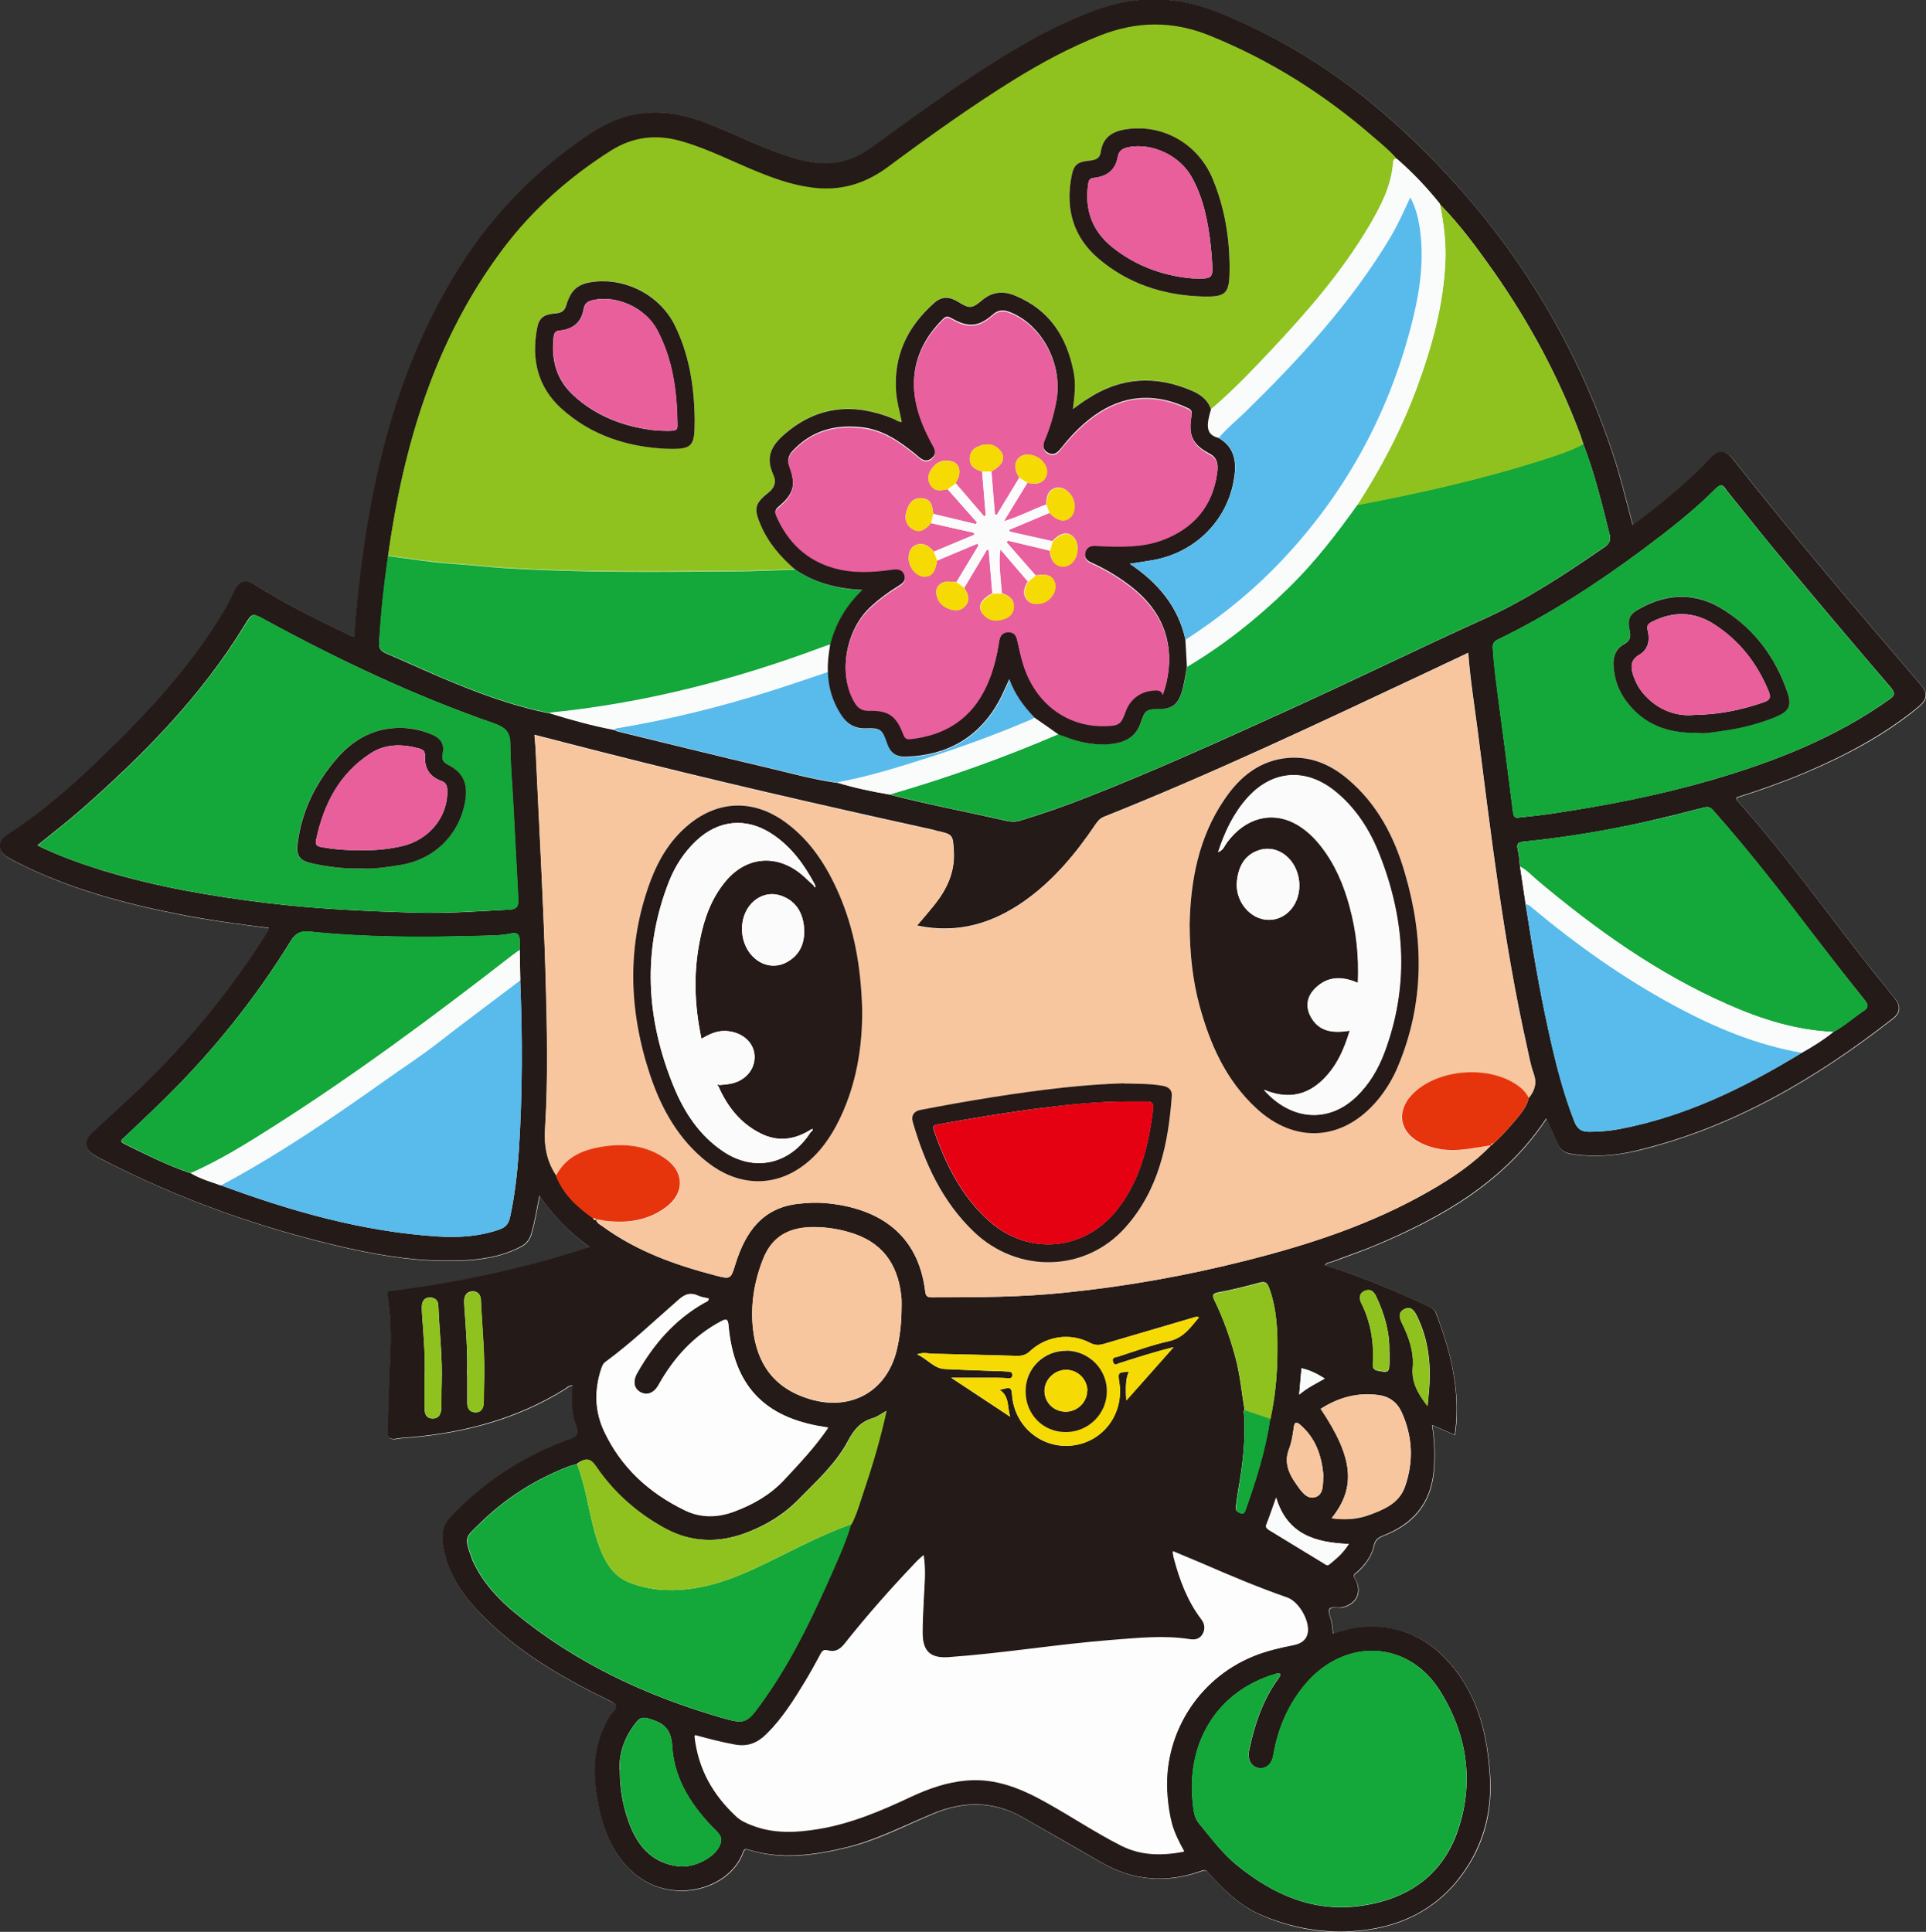 <?xml version="1.0" encoding="UTF-8"?>
<svg xmlns="http://www.w3.org/2000/svg" id="_レイヤー_2" viewBox="0 0 99.34 99.65">
  <rect x="0" y="0" width="99.34" height="99.65" fill="#333333" stroke="none"/>
  <defs>
    <style>.cls-1{fill:#58bbeb;}.cls-2{fill:#f6da03;}.cls-3{fill:#251a18;}.cls-4{fill:#e8609d;}.cls-5{fill:#f7c69f;}.cls-6{fill:#f9fcfb;}.cls-7{fill:#e6350d;}.cls-8{fill:#241a17;}.cls-9{fill:#fefefe;}.cls-10{fill:#e85f9c;}.cls-11{fill:#14a73a;}.cls-12{fill:#fbfbfb;}.cls-13{fill:#e50012;}.cls-14{fill:#8fc21f;}.cls-15{fill:#fdfdfd;}</style>
  </defs>
  <g id="_レイヤー_1-2">
    <path class="cls-9" d="M79.76,57.68c.21.46.41.91.61,1.35.13.29.33.45.66.5,1.14.18,2.27.1,3.39-.16,4.97-1.19,9.26-3.72,13.24-6.83.37-.29.39-.65.09-1.02-.33-.41-.66-.82-.99-1.23-2.37-2.97-4.57-6.09-7.1-8.94-.05-.06-.1-.11-.07-.2,1.18-.37,2.34-.78,3.48-1.26,2.1-.89,4.11-1.94,5.88-3.4.47-.39.52-.71.14-1.15-3.28-3.83-6.56-7.67-9.68-11.63-.4-.51-.76-.52-1.19-.04-.5.55-1.05,1.05-1.61,1.54-.76.65-1.53,1.29-2.38,1.89-.35-1.31-.65-2.57-1.07-3.81-2.18-6.44-5.82-11.94-10.79-16.55-2.78-2.58-5.9-4.63-9.43-6.06-2.15-.87-4.26-.95-6.42-.13-1.22.46-2.38,1.01-3.51,1.65-2.83,1.61-5.44,3.55-8.07,5.45-.48.35-.99.61-1.57.72-1.14.23-2.2-.1-3.24-.48-1.36-.5-2.65-1.18-4.03-1.66-1.99-.7-3.82-.53-5.61.67-2.72,1.82-4.97,4.08-6.73,6.84-2.96,4.67-4.37,9.87-5.08,15.29-.17,1.27-.3,2.54-.38,3.83-.07-.01-.11-.01-.15-.03-1.67-.82-3.36-1.62-4.93-2.62-.52-.33-.85-.24-1.12.31-.19.38-.38.76-.59,1.12-1.76,2.93-4.09,5.38-6.54,7.72-1.44,1.37-2.94,2.66-4.61,3.74-.48.31-.45.84.03,1.13.19.11.38.21.58.31,2.61,1.31,5.4,2.07,8.25,2.63,1.54.31,3.1.51,4.65.71.05.14-.05.22-.1.29-1.93,3.04-4.21,5.8-6.83,8.28-.72.68-1.46,1.34-2.18,2.02-.43.4-.37.84.13,1.14.1.06.2.11.31.17,4.07,2.1,8.35,3.63,12.81,4.63,1.87.42,3.76.69,5.68.63,1.1-.04,2.17-.19,3.17-.71.29-.15.47-.36.56-.68.18-.62.28-1.26.42-1.96.71,1.06,1.56,1.89,2.58,2.66-.23.08-.38.13-.53.17-3.13.99-6.33,1.66-9.59,2.08-.17.02-.34,0-.29.28.24,1.35.15,2.7.1,4.06-.04.96-.04,1.92-.09,2.88-.02.35.11.47.45.41.26-.05.52-.06.78-.08,2.81-.25,5.47-.97,7.88-2.47.12-.08.24-.2.42-.2-.06.73-.05,1.44.19,2.1.16.44.02.56-.36.69-2.35.83-4.37,2.16-6.09,3.97-.37.39-.5.78-.44,1.29.16,1.52.96,2.7,1.98,3.75,1.88,1.95,4.19,3.28,6.6,4.45.35.17.54.28.18.64-.14.14-.23.34-.32.52-.73,1.38-.69,2.83-.39,4.3.27,1.33.75,2.54,1.81,3.45,1.95,1.67,4.94.85,5.63-1.08.06-.18.15-.17.29-.13,1.71.53,3.4.28,5.09-.13,1.57-.38,2.99-1.14,4.46-1.75,1.56-.65,3.09-.64,4.58.21,1.35.77,2.7,1.55,4.05,2.32,1.67.96,3.41,1.08,5.21.43.23-.08.28.07.38.18.75.81,1.53,1.59,2.54,2.05,1.64.74,3.38,1.05,5.16.87,2.49-.24,4.48-1.39,5.77-3.59.8-1.36,1.09-2.85.99-4.41-.12-1.96-.55-3.84-1.77-5.44-1.24-1.62-2.87-2.42-4.94-2.21-.47.05-.92.21-1.38.33-.03-.22-.04-.41-.07-.59-.04-.23-.2-.51-.12-.67.1-.19.43-.06.65-.1.76-.16,1.07-.82.66-1.5-.12-.19.03-.24.11-.31.42-.38.75-.82.88-1.38.06-.3.24-.42.5-.52,1.49-.58,2.41-1.61,2.58-3.27.08-.8.05-1.59-.08-2.43.41.18.77.34,1.16.51.02-.09.03-.15.04-.2.25-2.13-.26-4.13-1.01-6.1-.07-.19-.21-.26-.37-.33-1.74-.81-3.5-1.56-5.34-2.12.08-.15.23-.14.35-.18.75-.28,1.51-.54,2.25-.85,3.47-1.46,6.66-3.29,8.82-6.55Z"></path>
    <path class="cls-8" d="M79.76,57.68c-2.16,3.26-5.36,5.09-8.82,6.55-.74.31-1.5.56-2.25.85-.12.04-.27.03-.35.18,1.84.57,3.6,1.31,5.34,2.12.16.08.3.14.37.33.76,1.96,1.27,3.97,1.01,6.1,0,.05-.02.11-.04.2-.39-.17-.75-.33-1.16-.51.13.84.16,1.63.08,2.43-.17,1.65-1.08,2.68-2.58,3.27-.26.1-.44.22-.5.52-.12.56-.46,1-.88,1.38-.08.07-.22.12-.11.31.41.68.1,1.34-.66,1.5-.23.05-.56-.08-.65.1-.08.16.08.44.12.67.03.19.05.37.07.59.46-.12.9-.28,1.38-.33,2.07-.21,3.7.6,4.94,2.21,1.23,1.6,1.65,3.48,1.77,5.44.1,1.56-.2,3.05-.99,4.41-1.29,2.21-3.28,3.35-5.77,3.59-1.78.17-3.52-.14-5.16-.87-1.01-.46-1.79-1.24-2.54-2.05-.1-.11-.15-.26-.38-.18-1.8.66-3.54.54-5.21-.43-1.35-.78-2.7-1.55-4.05-2.32-1.49-.85-3.01-.85-4.58-.21-1.48.61-2.9,1.36-4.46,1.75-1.69.41-3.38.66-5.09.13-.14-.04-.23-.05-.29.13-.69,1.93-3.69,2.75-5.63,1.08-1.06-.91-1.54-2.13-1.81-3.45-.3-1.47-.34-2.92.39-4.3.09-.18.18-.38.32-.52.36-.35.16-.47-.18-.64-2.41-1.17-4.71-2.5-6.6-4.45-1.02-1.05-1.82-2.23-1.98-3.75-.05-.51.07-.9.44-1.29,1.72-1.81,3.75-3.14,6.09-3.97.38-.13.52-.25.36-.69-.25-.66-.25-1.37-.19-2.1-.19,0-.3.12-.42.2-2.42,1.5-5.08,2.22-7.88,2.47-.26.02-.53.03-.78.08-.34.06-.47-.05-.45-.41.04-.96.05-1.92.09-2.88.06-1.35.14-2.71-.1-4.06-.05-.29.12-.26.29-.28,3.25-.42,6.46-1.09,9.59-2.08.15-.05.3-.1.53-.17-1.02-.76-1.87-1.6-2.58-2.66-.14.7-.24,1.34-.42,1.96-.09.32-.27.53-.56.68-.99.52-2.07.67-3.17.71-1.92.06-3.81-.21-5.68-.63-4.46-1-8.74-2.52-12.81-4.63-.1-.05-.21-.11-.31-.17-.5-.3-.56-.74-.13-1.14.72-.68,1.46-1.34,2.18-2.02,2.62-2.47,4.9-5.23,6.83-8.28.05-.08.15-.15.1-.29-1.55-.19-3.1-.4-4.65-.71-2.85-.56-5.64-1.32-8.25-2.63-.19-.1-.39-.2-.58-.31-.48-.29-.51-.82-.03-1.13,1.68-1.08,3.18-2.37,4.61-3.74,2.45-2.34,4.78-4.79,6.54-7.72.22-.36.41-.74.59-1.12.27-.55.6-.65,1.12-.31,1.57,1,3.26,1.8,4.93,2.62.04.02.08.02.15.03.08-1.29.21-2.56.38-3.83.71-5.42,2.12-10.61,5.08-15.29,1.75-2.76,4-5.02,6.73-6.84,1.79-1.2,3.62-1.36,5.61-.67,1.37.48,2.67,1.16,4.03,1.66,1.04.38,2.1.71,3.24.48.59-.12,1.09-.38,1.57-.72,2.63-1.9,5.24-3.84,8.07-5.45,1.13-.64,2.29-1.19,3.51-1.65,2.17-.81,4.27-.74,6.42.13,3.53,1.43,6.65,3.48,9.43,6.06,4.98,4.61,8.62,10.11,10.79,16.55.42,1.24.72,2.51,1.07,3.81.85-.6,1.62-1.24,2.38-1.89.56-.49,1.11-.99,1.61-1.54.43-.48.79-.47,1.19.04,3.12,3.96,6.4,7.8,9.68,11.63.38.44.33.76-.14,1.15-1.77,1.45-3.78,2.51-5.88,3.4-1.14.48-2.3.89-3.48,1.26-.03.09.02.14.07.2,2.54,2.85,4.73,5.96,7.1,8.94.33.41.66.81.99,1.23.3.38.28.73-.09,1.02-3.98,3.11-8.27,5.64-13.24,6.83-1.11.27-2.24.35-3.39.16-.32-.05-.53-.21-.66-.5-.2-.45-.4-.89-.61-1.35ZM65.52,73.19c.24-1.08.35-2.18.36-3.29.02-1.18-.01-2.36-.43-3.49-.1-.26-.2-.32-.48-.25-.7.19-1.41.37-2.12.5-.32.06-.34.15-.21.42.46.94.81,1.93,1.08,2.94.24.89.32,1.8.47,2.7-.01.03-.04.05-.04.08.12,1.36-.05,2.7-.28,4.03-.05.3-.09.6-.13.91-.03.19.11.26.25.31.15.06.21-.05.25-.17.54-1.54,1.03-3.09,1.27-4.71ZM30.75,62.94h0c.05.17.21.23.33.32,1.75,1.28,3.74,1.99,5.81,2.53.8.21.8.2,1.04-.59.52-1.65,1.4-2.92,3.29-3.11.45-.05.9-.07,1.35-.03,2.76.24,4.8,1.6,5.15,4.57.03.23.12.29.33.29,2.32,0,4.64,0,6.95-.25,3.12-.32,6.2-.87,9.24-1.64,3.3-.83,6.51-1.89,9.48-3.59,1.15-.66,2.25-1.39,3.18-2.36,0,0,0,0,0,0,.04-.03.09-.07.13-.1.41-.36.76-.76,1.11-1.17.3-.36.61-.71.71-1.18.3-.37.43-.75.26-1.24-.17-.46-.25-.96-.36-1.44-1.2-5.39-1.84-10.86-2.54-16.32-.17-1.31-.38-2.61-.48-3.96-.82.39-1.6.76-2.37,1.12-5.43,2.55-10.85,5.12-16.42,7.34-.21.08-.32.23-.44.4-1.02,1.51-2.17,2.89-3.67,3.95-1.65,1.16-3.45,1.7-5.53,1.26.31-.38.61-.71.89-1.06.65-.81,1.07-1.7,1.01-2.77-.05-.87-.05-.87-.9-1.06-.07-.02-.14-.04-.21-.06-5.73-1.26-11.45-2.57-17.13-4.02-1.12-.29-2.24-.57-3.39-.87.02.27.04.5.06.73.18,3.95.4,7.89.52,11.84.07,2.57.13,5.13-.03,7.7-.06.92.08,1.72.59,2.47.37.95,1.08,1.61,1.89,2.18.04.07.09.12.18.1ZM43.14,40.36c.9.28,1.82.47,2.75.63,1.89.49,3.8.85,5.7,1.28.34.08.67.17,1.03.06,1.16-.35,2.3-.75,3.42-1.19,3.45-1.35,6.82-2.88,10.19-4.41,3.49-1.58,6.93-3.27,10.42-4.85,2.18-.99,4.17-2.33,6.14-3.68.25-.17.29-.38.23-.63-.39-1.57-.77-3.14-1.35-4.65-.06-.18-.11-.36-.18-.54-1.12-2.99-2.63-5.78-4.46-8.39-.85-1.2-1.72-2.39-2.75-3.44-.68-.85-1.42-1.63-2.24-2.34-.36-.42-.79-.77-1.21-1.13-2.53-2.19-5.32-3.96-8.44-5.22-1.91-.77-3.75-.75-5.64,0-1.54.6-2.99,1.38-4.39,2.25-2.26,1.39-4.41,2.95-6.55,4.53-1.06.79-2.21,1.19-3.55,1.1-1.11-.08-2.14-.43-3.15-.84-1.31-.53-2.57-1.19-3.93-1.58-1.3-.38-2.51-.25-3.68.49-2.15,1.37-4.03,3.03-5.56,5.07-3.52,4.69-5.12,10.11-5.92,15.83-.21,1.48-.37,2.97-.46,4.46-.02.28.09.42.34.53.92.39,1.83.81,2.76,1.21,1.85.79,3.72,1.5,5.7,1.89,1.1.34,2.21.65,3.34.86.06.03.13.07.19.08,2.52.61,5.05,1.24,7.57,1.83,1.23.29,2.44.63,3.69.81ZM92.94,54.3c.57-.32,1.12-.66,1.62-1.07.56-.3,1.02-.73,1.54-1.07.28-.18.28-.32.07-.58-.81-1.01-1.61-2.03-2.4-3.06-1.75-2.29-3.51-4.58-5.42-6.73-.13-.15-.25-.19-.45-.14-1,.26-2,.51-3.01.74-2.07.46-4.16.81-6.28,1.02-.25.03-.41.07-.33.39.07.29.09.6.12.91.1.65.19,1.29.29,1.94.34,2.2.71,4.4,1.19,6.57.35,1.58.74,3.14,1.33,4.65.15.37.36.51.75.51.53,0,1.05-.04,1.57-.14,3.41-.65,6.47-2.15,9.41-3.94ZM11.39,61.14c3.62,1.34,7.31,2.39,11.18,2.64,1.08.07,2.16,0,3.19-.36.3-.11.46-.27.54-.6.25-1.14.38-2.3.46-3.46.19-2.93.19-5.86.07-8.79,0-.52-.02-1.04-.03-1.56,0-.16,0-.32,0-.48,0-.29-.12-.45-.42-.38-.59.13-1.19.11-1.78.13-2.87.08-5.74.08-8.61-.22-.43-.04-.71.03-.97.44-1.83,2.97-3.99,5.67-6.47,8.12-.7.69-1.41,1.35-2.12,2.03-.11.1-.31.21-.03.35,1.12.55,2.24,1.12,3.44,1.52.48.29,1.02.44,1.55.63ZM43.91,78.62c.28-.53.43-1.11.62-1.67.46-1.36.87-2.73,1.18-4.17-.25.14-.46.3-.69.37-.62.18-.96.57-1.27,1.15-.62,1.18-1.62,2.08-2.55,3.03-.79.81-1.73,1.37-2.78,1.76-1.4.51-2.78.47-4.1-.24-1.44-.78-2.66-1.85-3.58-3.2-.29-.43-.52-.44-.89-.21-.04.02-.07.05-.1.08-.14.04-.28.07-.42.12-1.72.67-3.25,1.63-4.57,2.93-.79.77-.84.67-.39,1.92,0,.01.01.03.02.04.49,1.07,1.27,1.92,2.16,2.66,3.15,2.6,6.78,4.29,10.68,5.42,1.17.34,1.28.28,1.98-.68,1.41-1.93,2.47-4.06,3.44-6.23.45-1.01.92-2.01,1.24-3.08ZM35.84,89.53c.19,1.71.97,3.04,2.15,4.14.22.21.5.34.79.45,1.13.44,2.29.38,3.45.2,1.68-.27,3.23-.94,4.77-1.66.9-.42,1.83-.75,2.83-.84,1.56-.14,2.91.43,4.22,1.17,1.27.72,2.48,1.52,3.78,2.18,1.05.53,2.11.53,3.25.32-.26-.46-.48-.91-.62-1.38-.13-.48-.2-.97-.24-1.46-.27-3.12,1.54-6.06,4.44-7.24.68-.28,1.39-.43,2.1-.58.37-.08.65-.25.7-.67.07-.62-.49-1.56-1.07-1.76-1.5-.52-2.96-1.14-4.41-1.77-.47-.2-.95-.4-1.48-.62.03.18.04.28.07.37.3,1.12.7,2.19,1.41,3.12.19.25.21.51.06.78-.15.26-.4.32-.68.27-1.34-.21-2.68-.06-4.01.04-2.82.22-5.61.69-8.43.89-.9.06-1.31-.28-1.33-1.19-.01-.54.03-1.08.05-1.62.03-.8.14-1.61,0-2.46-.14.13-.24.21-.33.3-1.31,1.37-2.57,2.79-3.74,4.27-.24.3-.5.45-.86.35-.23-.06-.3.02-.39.2-.24.46-.5.92-.77,1.37-.59.97-1.19,1.94-2.01,2.74-.45.45-.95.67-1.62.55-.67-.12-1.33-.29-2.06-.49ZM1.94,43.61c1.12.55,2.23.94,3.35,1.29,2.79.85,5.65,1.34,8.55,1.69,2.51.3,5.02.41,7.54.49,1.63.05,3.26-.07,4.89-.16.45-.02.47-.26.45-.6-.09-1.64-.17-3.29-.26-4.93-.05-1-.15-2.01-.15-3.01,0-.64-.26-.86-.85-1.07-4.08-1.42-7.98-3.26-11.78-5.33-.68-.37-.67-.38-1.08.29-2.23,3.65-5.19,6.65-8.38,9.46-.73.64-1.5,1.23-2.3,1.88ZM78.35,42.17c.54-.06,1.07-.11,1.61-.19,2.79-.41,5.56-.95,8.27-1.73,3.26-.95,6.4-2.17,9.2-4.16.29-.2.35-.32.1-.62-1.86-2.17-3.7-4.35-5.53-6.54-.99-1.18-1.94-2.4-2.92-3.6-.13-.16-.23-.47-.56-.15-1.15,1.16-2.44,2.16-3.75,3.14-2.38,1.77-4.85,3.38-7.53,4.68-.21.1-.26.24-.24.45.05.81.16,1.62.26,2.43.27,2,.53,4.01.78,6.01.03.22.09.33.32.28ZM66.01,86.33s-.11-.01-.16,0c-3.1.88-4.65,3.59-4.33,6.63.04.37.06.77.31,1.08.63.76,1.21,1.56,1.99,2.19,1.89,1.53,3.98,2.44,6.45,2.07,2.28-.34,4.04-1.49,4.86-3.7.94-2.57.57-5.09-.85-7.37-1.64-2.63-4.9-2.75-6.92-.39-.92,1.07-1.44,2.31-1.68,3.69-.08.48-.38.73-.76.67-.39-.07-.59-.44-.49-.92.28-1.34.71-2.61,1.53-3.73.04-.06.09-.11.06-.21ZM36.55,66.99c-.18-.05-.37-.07-.53-.14-.39-.18-.67-.09-1,.2-1.25,1.09-2.45,2.25-3.8,3.23-.13.09-.17.23-.21.37-.35,1.07-.33,2.14.14,3.16.88,1.89,2.33,3.21,4.19,4.11.83.4,1.7.37,2.55.05.96-.36,1.84-.86,2.56-1.63.79-.85,1.59-1.69,2.27-2.69-.12-.02-.19-.03-.25-.04-3.05-.48-4.61-2.14-4.89-5.23-.03-.31-.1-.36-.38-.21-1.43.76-2.45,1.9-3.23,3.29-.24.42-.6.55-.94.36-.33-.19-.4-.57-.16-.99.85-1.5,1.94-2.76,3.46-3.62.08-.05.2-.06.23-.2ZM46.5,67.53c0-.17.01-.35,0-.52-.13-1.58-.81-2.78-2.38-3.34-.71-.25-1.44-.38-2.19-.37-1.2.01-2.1.46-2.57,1.64-.45,1.15-.65,2.33-.53,3.55.19,1.86,1.1,3.14,2.96,3.69,2.12.62,3.96-.41,4.47-2.56.16-.68.23-1.38.24-2.08ZM58.1,72.23c.84-.95,1.64-1.85,2.43-2.74-.96.24-1.87.53-2.78.82-.13.04-.28.16-.35-.07-.07-.23.13-.22.26-.26.87-.28,1.74-.6,2.63-.8.75-.17,1.11-.71,1.55-1.23-.15-.05-.24,0-.34.03-1.52.45-3.04.89-4.56,1.34-.26.08-.48.08-.74-.06-1.02-.52-2.24-.34-3.08.44-.2.19-.4.24-.66.24-1.44-.04-2.89-.07-4.33-.11-.25,0-.49-.09-.83.03.55.25.86.73,1.43.76.84.04,1.69.07,2.53.1.25,0,.5.02.74.03.12,0,.23.04.21.21-.02.15-.12.14-.23.13-.17,0-.35-.02-.52-.02-.8,0-1.61,0-2.4,0,1,.66,2.02,1.34,3.04,2.01-.16-.49-.03-1.06-.54-1.38.56-.17.61-.15.64.28.13,1.61,1.54,2.78,3.13,2.58,1.57-.19,2.64-1.64,2.4-3.23-.08-.54-.08-.54.5-.57q-.22.36-.14,1.47ZM31.97,91.28c0,1.03.16,1.88.46,2.71.44,1.21,1.17,2.1,2.55,2.28.78.1,1.86-.42,2.14-1.07.12-.28.11-.46-.14-.72-1.23-1.21-2.21-2.64-2.31-4.39-.05-.96-.48-1.22-1.21-1.44-.27-.08-.43-.06-.61.15-.63.76-.93,1.64-.89,2.48ZM68.69,78.31c.69.1,1.3.05,1.9-.16.78-.28,1.57-.61,1.87-1.45.46-1.29.41-2.6-.17-3.87-.23-.5-.64-.8-1.18-.87-1.08-.15-2.07.12-2.99.71,1.68,2.51,1.84,4.04.57,5.63ZM21.9,71.13c0,.5,0,.99,0,1.49,0,.29.06.54.41.55.34,0,.44-.24.45-.53.01-.42,0-.85.02-1.27.05-1.34-.12-2.68-.17-4.02-.01-.29-.19-.43-.46-.42-.26,0-.38.19-.39.44,0,.14,0,.29.01.44.08,1.1.18,2.21.13,3.32ZM24.1,70.94c0,.44,0,.94,0,1.43,0,.27.11.46.39.48.28.02.43-.16.45-.43.02-.3.01-.61.02-.92.07-1.49-.1-2.97-.16-4.45-.01-.26-.16-.46-.44-.44-.27.01-.41.2-.42.47,0,.1,0,.2.01.31.08,1.16.18,2.32.14,3.54ZM68.26,76.1c-.09-.98-.38-1.89-1.18-2.59-.18-.16-.3-.21-.35.12-.05.37-.11.76-.24,1.1-.29.72,0,1.3.39,1.86.23.33.52.77.95.64.47-.14.39-.68.43-1.13ZM65.82,77.25c-.18.49-.32.93-.49,1.36-.07.16,0,.23.12.31.93.57,1.86,1.14,2.79,1.7.1.06.21.16.32.08.37-.3.74-.61,1.01-1.06-1.74-.06-3.18-.5-3.75-2.39ZM73.63,72.55c.03-.33.06-.59.08-.85.11-1.33-.03-2.62-.63-3.83-.14-.28-.31-.5-.63-.35-.32.15-.29.42-.15.7.36.73.64,1.5.57,2.31-.07.8.29,1.38.77,2.01ZM71.66,69.73c.03-.97-.24-1.93-.67-2.84-.12-.24-.28-.42-.58-.3-.3.12-.32.38-.2.62.5,1,.67,2.07.6,3.18-.01.21.07.28.26.32.55.11.59.09.6-.47,0-.15,0-.29,0-.49ZM67.01,71.94c.44-.38.88-.58,1.32-.83-.4-.25-.77-.44-1.2-.53-.04.44-.07.85-.12,1.36Z"></path>
    <path class="cls-5" d="M76.91,59.08c-.93.97-2.03,1.7-3.18,2.36-2.97,1.71-6.18,2.76-9.48,3.59-3.04.77-6.13,1.32-9.24,1.64-2.31.24-4.63.25-6.95.25-.21,0-.3-.05-.33-.29-.35-2.97-2.39-4.32-5.15-4.57-.45-.04-.9-.02-1.35.03-1.9.19-2.78,1.46-3.29,3.11-.25.79-.24.79-1.04.59-2.07-.54-4.06-1.25-5.81-2.53-.12-.09-.29-.15-.33-.32.16-.05.31.02.47.04,1.13.14,2.21,0,3.15-.71.97-.73.94-1.81-.05-2.5-.92-.64-1.96-.79-3.04-.64-1.07.14-2.04.48-2.59,1.53-.51-.75-.65-1.55-.59-2.47.16-2.56.1-5.13.03-7.7-.11-3.95-.34-7.89-.52-11.84-.01-.23-.03-.46-.06-.73,1.15.29,2.27.58,3.39.87,5.68,1.45,11.4,2.76,17.13,4.02.07.02.14.04.21.06.85.19.85.19.9,1.06.07,1.07-.36,1.96-1.01,2.77-.28.35-.57.69-.89,1.06,2.08.44,3.88-.1,5.53-1.26,1.5-1.06,2.65-2.44,3.67-3.95.11-.17.23-.31.44-.4,5.57-2.22,10.99-4.79,16.42-7.34.78-.36,1.55-.73,2.37-1.12.1,1.36.31,2.66.48,3.96.7,5.46,1.34,10.93,2.54,16.32.11.48.19.98.36,1.44.18.49.05.87-.26,1.24-.11-.21-.26-.39-.44-.54-1.48-1.19-4.31-.99-5.6.4-.8.86-.62,1.92.44,2.45.71.36,1.47.45,2.25.35.47-.06.94-.14,1.41-.21ZM44.47,52.04c-.07-2.25-.42-4.14-1.19-5.92-.63-1.45-1.46-2.76-2.76-3.71-1.68-1.23-3.56-1.15-5.12.22-.86.76-1.44,1.72-1.84,2.78-1.25,3.35-1.15,6.71-.02,10.06.59,1.75,1.48,3.33,2.97,4.49,1.49,1.16,3.22,1.27,4.68.32.85-.55,1.46-1.33,1.94-2.22,1.06-1.98,1.36-4.13,1.34-6.03ZM61.36,47.67c0,1.55.16,2.89.51,4.19.54,2,1.36,3.84,2.91,5.28,2.02,1.88,4.51,1.72,6.27-.4.43-.52.78-1.09,1.04-1.71,1.39-3.29,1.35-6.64.37-10.01-.54-1.86-1.43-3.54-2.93-4.83-.87-.74-1.86-1.2-3.04-1.11-1.5.11-2.53.97-3.33,2.14-1.37,2-1.75,4.28-1.8,6.44ZM57.97,55.89c-1.04.02-2.07.11-3.1.22-2.48.27-4.93.68-7.38,1.15-.34.06-.52.28-.41.63.62,2.13,1.52,4.1,3.15,5.66,2.27,2.17,5.75,2.09,7.81-.22,1.72-1.92,2.22-4.31,2.4-6.79.02-.32-.17-.47-.47-.52-.66-.12-1.34-.1-2-.12Z"></path>
    <path class="cls-14" d="M20.01,28.68c.8-5.71,2.4-11.13,5.92-15.83,1.53-2.04,3.41-3.7,5.56-5.07,1.17-.74,2.38-.87,3.68-.49,1.36.39,2.62,1.05,3.93,1.58,1.01.41,2.04.76,3.15.84,1.33.09,2.48-.31,3.55-1.1,2.13-1.58,4.29-3.13,6.55-4.53,1.4-.86,2.85-1.64,4.39-2.25,1.89-.74,3.73-.77,5.64,0,3.12,1.26,5.91,3.02,8.44,5.22.42.36.85.71,1.21,1.13-.12,0-.17.08-.18.2-.08,1.18-.61,2.2-1.19,3.2-1.41,2.41-3.24,4.51-5.15,6.54-.98,1.04-1.96,2.07-3.05,2.99-.15-.48-.51-.75-.95-.95-1.88-.82-3.68-.73-5.41.4-.24.16-.47.33-.76.53.09-.7.16-1.32.03-1.95-.37-1.8-1.26-3.19-3.01-3.9-.62-.25-1.19-.19-1.72.25-.49.42-.64.43-1.2.08-.47-.29-.85-.31-1.25.04-1.38,1.22-2.11,2.72-1.97,4.6.04.52.19,1.02.29,1.54-.19.01-.3-.1-.43-.16-2-.82-3.89-.68-5.56.75-.77.66-1.03,1.24-.63,2.15.17.38.05.67-.27.92-.69.55-.75.82-.39,1.65.39.92,1.02,1.65,1.77,2.3-1.03.03-2.07.09-3.1.09-3.97.03-7.95.08-11.92-.17-.93-.06-1.85-.17-2.78-.23-1.07-.07-2.13-.26-3.2-.39ZM63.42,13.66c-.02-1.53-.28-3.01-.87-4.43-.69-1.66-2.33-2.71-4.12-2.6-1.07.07-1.54.45-1.66,1.24-.04.31-.28.38-.54.41-.67.07-.85.2-.97.85-.31,1.66.1,3.11,1.41,4.22,1.5,1.27,3.28,1.86,5.23,1.94,1.38.05,1.52-.11,1.52-1.5,0-.04,0-.09,0-.13ZM35.83,21.55c-.03-1.66-.29-3.28-1.03-4.79-.73-1.48-2.39-2.39-4.04-2.25-.91.08-1.29.37-1.56,1.25-.1.32-.32.37-.6.4-.56.05-.8.23-.9.77-.3,1.58.03,3.01,1.24,4.12,1.54,1.41,3.42,2.02,5.48,2.09,1.29.05,1.41-.11,1.41-1.42,0-.06,0-.12,0-.18Z"></path>
    <path class="cls-15" d="M35.84,89.53c.73.2,1.39.37,2.06.49.66.12,1.16-.1,1.62-.55.82-.81,1.42-1.77,2.01-2.74.27-.45.52-.91.77-1.37.09-.18.17-.27.39-.2.36.1.62-.05.86-.35,1.18-1.49,2.44-2.9,3.74-4.27.09-.09.19-.18.33-.3.14.85.03,1.66,0,2.46-.02.54-.06,1.08-.05,1.62.02.91.43,1.25,1.33,1.19,2.82-.2,5.61-.67,8.43-.89,1.34-.1,2.67-.25,4.01-.04.28.04.53-.01.68-.27.15-.26.13-.53-.06-.78-.71-.93-1.11-2-1.41-3.12-.03-.1-.04-.19-.07-.37.53.22,1.01.42,1.48.62,1.45.63,2.91,1.25,4.41,1.77.58.2,1.14,1.14,1.07,1.76-.05.41-.33.59-.7.67-.71.14-1.42.3-2.1.58-2.9,1.18-4.71,4.12-4.44,7.24.04.49.11.98.24,1.46.13.48.35.92.62,1.38-1.14.21-2.21.21-3.25-.32-1.3-.66-2.51-1.47-3.78-2.18-1.31-.74-2.66-1.32-4.22-1.17-1,.09-1.93.42-2.83.84-1.53.72-3.08,1.38-4.77,1.66-1.16.19-2.32.25-3.45-.2-.29-.11-.57-.24-.79-.45-1.19-1.11-1.96-2.43-2.15-4.14Z"></path>
    <path class="cls-11" d="M1.94,43.61c.8-.65,1.57-1.24,2.3-1.88,3.18-2.8,6.14-5.81,8.38-9.46.41-.66.4-.66,1.08-.29,3.79,2.07,7.69,3.91,11.78,5.33.59.21.85.43.85,1.07,0,1,.1,2.01.15,3.01.09,1.64.17,3.29.26,4.93.02.34,0,.58-.45.6-1.63.08-3.26.2-4.89.16-2.52-.08-5.03-.19-7.54-.49-2.89-.35-5.76-.84-8.55-1.69-1.13-.34-2.24-.74-3.35-1.29ZM18.63,44.8c.63.04,1.29-.07,1.95-.17,1.78-.27,3.09-1.54,3.4-3.29.16-.92-.1-1.5-.9-1.9-.25-.13-.32-.32-.26-.58.1-.44-.09-.74-.47-.93-.49-.24-1.01-.37-1.56-.38-1.41-.05-2.53.54-3.44,1.59-1.11,1.29-1.83,2.75-2.02,4.46-.07.66.26.82.73.93.82.19,1.66.29,2.56.27Z"></path>
    <path class="cls-11" d="M81.67,22.91c.58,1.51.96,3.08,1.35,4.65.06.26.03.46-.23.63-1.98,1.35-3.96,2.7-6.14,3.68-3.49,1.58-6.93,3.27-10.42,4.85-3.37,1.53-6.74,3.06-10.19,4.41-1.13.44-2.26.84-3.42,1.19-.36.11-.69.02-1.03-.06-1.9-.43-3.81-.79-5.7-1.28,2.96-.86,5.86-1.89,8.7-3.11.15.05.3.1.45.16.62.25,1.26.38,1.92.36,1.04-.02,1.65-.39,1.89-1.12.22-.67.28-.71,1-.71.59,0,.88-.21,1.08-.77.16-.45.21-.94.3-1.41,1.92-1.13,3.64-2.52,5.23-4.07,1.33-1.29,2.46-2.76,3.54-4.27,3.23-.61,6.43-1.33,9.56-2.33.72-.23,1.44-.45,2.11-.82Z"></path>
    <path class="cls-11" d="M78.35,42.17c-.23.05-.29-.07-.32-.28-.25-2-.51-4.01-.78-6.01-.11-.81-.21-1.61-.26-2.43-.01-.21.03-.34.24-.45,2.67-1.3,5.15-2.91,7.53-4.68,1.31-.98,2.6-1.98,3.75-3.14.32-.32.42-.01.56.15.98,1.19,1.93,2.41,2.92,3.6,1.83,2.19,3.68,4.37,5.53,6.54.26.3.19.42-.1.62-2.8,1.99-5.93,3.21-9.2,4.16-2.71.79-5.48,1.33-8.27,1.73-.53.08-1.07.13-1.61.19ZM87.58,37.8c.35.04.78-.04,1.21-.1.95-.14,1.89-.36,2.78-.72.73-.3.87-.58.61-1.32-.61-1.75-1.67-3.16-3.22-4.18-1.43-.93-2.9-.92-4.38-.1-.53.3-.65.56-.52,1.14.07.31.01.53-.28.69-.43.23-.59.64-.56,1.1.04.67.25,1.28.65,1.83.9,1.22,2.14,1.69,3.71,1.65Z"></path>
    <path class="cls-11" d="M20.01,28.68c1.07.13,2.12.32,3.2.39.93.06,1.85.17,2.78.23,3.97.25,7.95.2,11.92.17,1.03,0,2.07-.06,3.1-.09,1.02.69,2.16,1,3.48,1.06-.88.83-1.39,1.76-1.66,2.82-.14.05-.28.09-.41.14-4.55,1.7-9.22,2.9-14.07,3.38-1.98-.39-3.85-1.1-5.7-1.89-.92-.4-1.83-.82-2.76-1.21-.25-.11-.35-.25-.34-.53.08-1.49.24-2.98.46-4.46Z"></path>
    <path class="cls-11" d="M66.01,86.33c.04.1-.01.16-.06.21-.81,1.12-1.25,2.39-1.53,3.73-.1.48.1.85.49.92.38.06.68-.19.76-.67.24-1.38.76-2.61,1.68-3.69,2.02-2.36,5.27-2.24,6.92.39,1.43,2.28,1.8,4.81.85,7.37-.81,2.21-2.57,3.37-4.86,3.7-2.48.37-4.57-.54-6.45-2.07-.78-.63-1.36-1.43-1.99-2.19-.25-.31-.27-.71-.31-1.08-.32-3.04,1.23-5.74,4.33-6.63.05-.01.11,0,.16,0Z"></path>
    <path class="cls-11" d="M43.91,78.62c-.32,1.06-.79,2.07-1.24,3.08-.97,2.17-2.03,4.3-3.44,6.23-.7.97-.81,1.02-1.98.68-3.9-1.13-7.53-2.82-10.68-5.42-.89-.74-1.67-1.59-2.16-2.66,0-.01-.01-.03-.02-.04-.45-1.25-.4-1.15.39-1.92,1.32-1.3,2.85-2.26,4.57-2.93.13-.05.28-.08.42-.12.2.55.35,1.11.48,1.68.22.98.39,1.97.79,2.9.29.68.72,1.25,1.42,1.53.64.25,1.31.38,2,.39,1.6.03,3.07-.46,4.49-1.12,1.65-.77,3.24-1.67,4.96-2.28Z"></path>
    <path class="cls-11" d="M9.85,60.51c-1.2-.39-2.31-.96-3.44-1.52-.28-.14-.08-.24.03-.35.7-.68,1.42-1.34,2.12-2.03,2.48-2.45,4.64-5.15,6.47-8.12.25-.41.54-.49.97-.44,2.86.29,5.74.3,8.61.22.59-.02,1.2,0,1.78-.13.31-.07.43.09.42.38,0,.16,0,.32,0,.48-.13.09-.26.18-.39.28-4.01,3.12-8.09,6.15-12.39,8.88-1.35.86-2.71,1.7-4.18,2.35Z"></path>
    <path class="cls-1" d="M26.83,50.57c.13,2.93.12,5.86-.07,8.79-.08,1.16-.21,2.32-.46,3.46-.07.33-.24.5-.54.6-1.04.37-2.12.43-3.19.36-3.87-.25-7.56-1.3-11.18-2.64,2.96-1.58,5.73-3.47,8.46-5.41.91-.65,1.85-1.25,2.73-1.94,1.4-1.09,2.83-2.15,4.24-3.22Z"></path>
    <path class="cls-11" d="M78.41,44.71c-.04-.3-.05-.61-.12-.91-.08-.32.08-.37.33-.39,2.11-.22,4.2-.57,6.28-1.02,1.01-.22,2.01-.48,3.01-.74.2-.05.31-.01.45.14,1.92,2.16,3.68,4.44,5.42,6.73.79,1.03,1.58,2.05,2.4,3.06.21.26.21.4-.07.58-.52.35-.98.78-1.54,1.07-1.92-.08-3.72-.65-5.46-1.42-3.61-1.59-6.78-3.85-9.78-6.37-.3-.25-.56-.55-.91-.73Z"></path>
    <path class="cls-14" d="M81.67,22.91c-.67.37-1.39.59-2.11.82-3.13,1-6.33,1.72-9.56,2.33,1.24-1.92,2.3-3.94,3.09-6.09.77-2.11,1.37-4.26,1.46-6.53.04-.98-.09-1.94-.28-2.9,1.03,1.05,1.91,2.24,2.75,3.44,1.84,2.61,3.34,5.4,4.46,8.39.07.18.12.36.18.54Z"></path>
    <path class="cls-1" d="M92.94,54.3c-2.94,1.8-5.99,3.3-9.41,3.94-.51.1-1.04.13-1.57.14-.38,0-.6-.13-.75-.51-.6-1.51-.99-3.07-1.33-4.65-.48-2.18-.84-4.37-1.19-6.57.17-.01.26.11.37.2,2.28,1.9,4.69,3.61,7.3,5.02,2.07,1.12,4.23,2.02,6.57,2.43Z"></path>
    <path class="cls-15" d="M36.55,66.99c-.02.14-.14.16-.23.2-1.52.86-2.61,2.12-3.46,3.62-.24.42-.17.8.16.99.34.19.7.07.94-.36.78-1.39,1.8-2.53,3.23-3.29.28-.15.36-.11.38.21.27,3.09,1.84,4.75,4.89,5.23.07.01.13.02.25.04-.68,1-1.48,1.84-2.27,2.69-.71.77-1.59,1.27-2.56,1.63-.85.32-1.73.35-2.55-.05-1.85-.89-3.31-2.22-4.19-4.11-.47-1.02-.49-2.09-.14-3.16.05-.14.09-.27.21-.37,1.34-.98,2.55-2.14,3.8-3.23.33-.29.61-.38,1-.2.16.08.35.1.53.14Z"></path>
    <path class="cls-6" d="M74.27,10.54c.19.96.32,1.92.28,2.9-.09,2.27-.68,4.42-1.46,6.53-.79,2.15-1.85,4.17-3.09,6.09-1.08,1.51-2.21,2.97-3.54,4.27-1.59,1.55-3.32,2.93-5.23,4.07-.03-.47-.05-.94-.08-1.41,1.82-1.18,3.48-2.53,4.98-4.11,3.22-3.41,5.41-7.39,6.61-11.91.45-1.68.74-3.39.5-5.14-.08-.56-.2-1.1-.5-1.66-.34.74-.64,1.42-1.02,2.05-2.04,3.42-4.73,6.31-7.55,9.08-.44.43-.91.81-1.31,1.28-.69-.16-.62-.69-.39-1.47,1.09-.92,2.07-1.95,3.05-2.99,1.91-2.02,3.73-4.12,5.15-6.54.58-.99,1.11-2.02,1.19-3.2,0-.12.05-.19.18-.2.82.71,1.56,1.49,2.24,2.34Z"></path>
    <path class="cls-5" d="M46.5,67.53c0,.7-.08,1.4-.24,2.08-.51,2.15-2.34,3.18-4.47,2.56-1.86-.54-2.77-1.83-2.96-3.69-.12-1.22.07-2.4.53-3.55.47-1.19,1.37-1.63,2.57-1.64.75,0,1.48.12,2.19.37,1.56.56,2.25,1.76,2.38,3.34.01.17,0,.35,0,.52Z"></path>
    <path class="cls-14" d="M43.91,78.62c-1.72.61-3.31,1.51-4.96,2.28-1.42.66-2.9,1.15-4.49,1.12-.69-.01-1.37-.14-2-.39-.7-.28-1.13-.85-1.42-1.53-.4-.93-.57-1.92-.79-2.9-.13-.57-.28-1.13-.48-1.68.03-.03.07-.05.1-.08.37-.24.6-.22.89.21.92,1.35,2.14,2.42,3.58,3.2,1.32.71,2.7.75,4.1.24,1.05-.39,1.99-.94,2.78-1.76.92-.95,1.93-1.85,2.55-3.03.3-.58.65-.96,1.27-1.15.23-.07.43-.23.69-.37-.31,1.43-.72,2.81-1.18,4.17-.19.56-.35,1.14-.62,1.67Z"></path>
    <path class="cls-1" d="M43.14,40.36c-1.25-.19-2.47-.52-3.69-.81-2.53-.59-5.05-1.22-7.57-1.83-.07-.02-.13-.06-.19-.08.06-.08.15-.08.24-.09,2.68-.45,5.31-1.11,7.9-1.93.97-.31,1.93-.64,2.89-.96.02.81.24,1.55.68,2.23.31.48.73.73,1.32.7.7-.03.82.06,1.04.73.17.52.45.75,1,.73,2.12-.06,3.74-.98,4.78-2.86.19-.35.34-.71.54-1.14.29.82.77,1.42,1.3,1.99-.05.03-.09.07-.14.09-1.81.77-3.65,1.45-5.53,2.04-1.5.47-3,.93-4.55,1.22Z"></path>
    <path class="cls-2" d="M58.1,72.23q-.08-1.11.14-1.47c-.58.03-.58.03-.5.57.24,1.6-.83,3.04-2.4,3.23-1.6.19-3.01-.97-3.13-2.58-.03-.42-.08-.45-.64-.28.51.32.38.9.54,1.38-1.02-.68-2.05-1.35-3.04-2.01.79,0,1.59,0,2.4,0,.17,0,.35.01.52.02.11,0,.21.01.23-.13.02-.17-.09-.2-.21-.21-.25-.02-.49-.03-.74-.03-.84-.03-1.69-.06-2.53-.1-.57-.03-.88-.52-1.43-.76.33-.12.58-.04.83-.03,1.44.03,2.89.06,4.33.11.26,0,.46-.05.66-.24.84-.79,2.07-.97,3.08-.44.26.14.48.14.74.06,1.52-.45,3.04-.89,4.56-1.34.1-.03.19-.08.34-.03-.44.52-.8,1.07-1.55,1.23-.89.2-1.76.52-2.63.8-.12.04-.33.03-.26.26.07.23.22.12.35.07.91-.29,1.82-.59,2.78-.82-.79.9-1.59,1.79-2.43,2.74ZM55.01,69.67c-1.16-.02-2.1.9-2.11,2.05-.01,1.2.89,2.14,2.06,2.14,1.17,0,2.13-.94,2.13-2.1,0-1.14-.93-2.08-2.08-2.1Z"></path>
    <path class="cls-6" d="M26.83,50.57c-1.41,1.07-2.84,2.13-4.24,3.22-.88.69-1.82,1.29-2.73,1.94-2.73,1.94-5.5,3.83-8.46,5.41-.53-.19-1.06-.34-1.55-.63,1.47-.65,2.83-1.49,4.18-2.35,4.3-2.73,8.37-5.76,12.39-8.88.13-.1.26-.18.39-.28,0,.52.02,1.04.03,1.56Z"></path>
    <path class="cls-11" d="M31.97,91.28c-.04-.85.26-1.72.89-2.48.18-.21.34-.23.61-.15.72.23,1.15.48,1.21,1.44.1,1.74,1.08,3.17,2.31,4.39.25.25.26.44.14.72-.28.65-1.37,1.17-2.14,1.07-1.38-.18-2.11-1.07-2.55-2.28-.3-.82-.46-1.68-.46-2.71Z"></path>
    <path class="cls-6" d="M92.94,54.3c-2.34-.4-4.5-1.31-6.57-2.43-2.61-1.41-5.03-3.12-7.3-5.02-.11-.09-.2-.22-.37-.2-.1-.65-.19-1.29-.29-1.94.35.18.61.48.91.73,3,2.52,6.17,4.78,9.78,6.37,1.74.77,3.54,1.34,5.46,1.42-.51.41-1.06.75-1.62,1.07Z"></path>
    <path class="cls-5" d="M68.69,78.31c1.27-1.59,1.11-3.13-.57-5.63.91-.59,1.9-.86,2.99-.71.54.07.95.37,1.18.87.58,1.26.63,2.57.17,3.87-.3.84-1.09,1.17-1.87,1.45-.59.21-1.21.26-1.9.16Z"></path>
    <path class="cls-7" d="M76.91,59.08c-.47.07-.94.16-1.41.21-.78.1-1.54.01-2.25-.35-1.05-.53-1.24-1.59-.44-2.45,1.29-1.39,4.12-1.59,5.6-.4.18.15.33.32.44.54-.1.47-.41.82-.71,1.18-.35.41-.7.82-1.11,1.17-.06.01-.13,0-.13.1h0Z"></path>
    <path class="cls-7" d="M28.68,60.65c.54-1.05,1.52-1.39,2.59-1.53,1.08-.14,2.12,0,3.04.64.99.69,1.02,1.77.05,2.5-.93.7-2.01.85-3.15.71-.16-.02-.31-.09-.47-.04,0,0,0,0,0,0-.01-.12-.12-.08-.18-.1-.81-.57-1.52-1.23-1.89-2.18Z"></path>
    <path class="cls-6" d="M42.71,34.64c-.96.32-1.92.65-2.89.96-2.59.83-5.22,1.48-7.9,1.93-.09.01-.17.01-.24.09-1.13-.21-2.24-.52-3.34-.86,4.84-.48,9.52-1.68,14.07-3.38.13-.05.27-.09.41-.14-.08.46-.13.92-.12,1.39Z"></path>
    <path class="cls-14" d="M64.2,72.74c-.15-.9-.23-1.81-.47-2.7-.28-1.01-.63-2-1.08-2.94-.13-.27-.11-.36.21-.42.71-.14,1.42-.31,2.12-.5.27-.07.38,0,.48.25.42,1.13.45,2.31.43,3.49-.02,1.11-.13,2.2-.36,3.29-.44-.15-.88-.3-1.32-.45Z"></path>
    <path class="cls-6" d="M43.14,40.36c1.55-.28,3.05-.74,4.55-1.22,1.88-.59,3.72-1.27,5.53-2.04.05-.02.1-.06.14-.09.41.29.82.58,1.23.86-2.84,1.22-5.74,2.26-8.7,3.11-.93-.16-1.85-.35-2.75-.63Z"></path>
    <path class="cls-14" d="M21.9,71.13c.04-1.11-.05-2.21-.13-3.32-.01-.15-.02-.29-.01-.44.01-.25.13-.43.39-.44.27,0,.45.13.46.42.05,1.34.21,2.67.17,4.02-.01.42,0,.85-.02,1.27,0,.29-.11.54-.45.53-.34,0-.41-.26-.41-.55,0-.5,0-.99,0-1.49Z"></path>
    <path class="cls-14" d="M24.1,70.94c.03-1.22-.07-2.38-.14-3.54,0-.1-.02-.2-.01-.31,0-.27.15-.45.42-.47.28-.02.43.18.44.44.07,1.48.23,2.96.16,4.45-.01.31,0,.61-.02.92-.02.27-.17.45-.45.43-.28-.02-.39-.21-.39-.48,0-.5,0-.99,0-1.43Z"></path>
    <path class="cls-5" d="M68.26,76.1c-.04.45.04,1-.43,1.13-.42.12-.71-.32-.95-.64-.4-.55-.67-1.14-.39-1.86.14-.35.19-.73.24-1.1.04-.33.17-.27.35-.12.8.69,1.09,1.61,1.18,2.59Z"></path>
    <path class="cls-11" d="M64.2,72.74c.44.15.88.3,1.32.45-.23,1.62-.72,3.17-1.27,4.71-.04.12-.1.22-.25.17-.14-.05-.27-.12-.25-.31.04-.3.08-.61.13-.91.22-1.34.39-2.67.28-4.03,0-.02.02-.05.04-.08Z"></path>
    <path class="cls-6" d="M65.82,77.25c.57,1.89,2,2.32,3.75,2.39-.28.45-.64.76-1.01,1.06-.11.09-.22-.02-.32-.08-.93-.57-1.86-1.14-2.79-1.7-.13-.08-.19-.15-.12-.31.17-.43.32-.87.49-1.36Z"></path>
    <path class="cls-14" d="M73.63,72.55c-.48-.64-.84-1.21-.77-2.01.07-.81-.2-1.58-.57-2.31-.14-.29-.17-.56.15-.7.33-.15.5.07.63.35.6,1.21.74,2.5.63,3.83-.02.26-.05.52-.08.85Z"></path>
    <path class="cls-14" d="M71.66,69.73c0,.2,0,.35,0,.49,0,.56-.05.59-.6.47-.19-.04-.27-.11-.26-.32.07-1.11-.09-2.17-.6-3.18-.12-.24-.1-.5.2-.62.3-.12.47.05.58.3.43.92.71,1.87.67,2.84Z"></path>
    <path class="cls-6" d="M67.01,71.94c.04-.51.08-.92.12-1.36.43.09.8.28,1.2.53-.44.26-.88.46-1.32.83Z"></path>
    <path class="cls-5" d="M30.57,62.84c.07.02.17-.02.18.1-.09.02-.14-.03-.18-.1Z"></path>
    <path class="cls-5" d="M76.9,59.09c0-.09.07-.09.13-.1-.04.03-.09.07-.13.1Z"></path>
    <path class="cls-3" d="M44.47,52.04c.02,1.9-.28,4.04-1.34,6.03-.48.89-1.08,1.66-1.94,2.22-1.46.95-3.19.84-4.68-.32-1.49-1.16-2.38-2.74-2.97-4.49-1.12-3.35-1.23-6.72.02-10.06.4-1.06.97-2.02,1.84-2.78,1.56-1.37,3.44-1.45,5.12-.22,1.3.95,2.13,2.26,2.76,3.71.77,1.79,1.12,3.67,1.19,5.92ZM41.92,58.31c-.06-.11-.12-.03-.17,0-.82.49-1.66.59-2.52.15-1.04-.52-1.72-1.39-2.18-2.44.02-.02.03-.03.05-.05.16-.01.32-.02.48-.05.81-.11,1.37-.73,1.34-1.46-.04-.72-.67-1.25-1.51-1.28-.45-.01-.83.17-1.23.4-.36-1.71-.42-3.37-.09-5.03.22-1.14.6-2.22,1.36-3.12,1.04-1.22,2.54-1.38,3.81-.39.25.2.47.42.71.64.02.03.04.06.06.09.06-.05.02-.09,0-.14-.55-1.04-1.24-1.98-2.24-2.63-1.31-.85-2.74-.71-3.88.37-.62.59-1.08,1.3-1.4,2.09-1.39,3.56-1.19,7.1.24,10.59.54,1.32,1.32,2.51,2.53,3.33,1.62,1.1,3.47.69,4.53-.98.03-.03.07-.06.1-.09,0-.03,0-.05.01-.08-.01,0-.03,0-.03,0-.03.04-.01.07.04.08ZM38.27,47.9c0,1.4,1.25,2.34,2.34,1.72.69-.39.92-1.03.86-1.78-.06-.76-.42-1.37-1.18-1.63-1.02-.36-2.01.49-2.02,1.7Z"></path>
    <path class="cls-3" d="M61.36,47.67c.05-2.16.43-4.44,1.8-6.44.8-1.18,1.84-2.03,3.33-2.14,1.17-.08,2.17.37,3.04,1.11,1.51,1.28,2.39,2.97,2.93,4.83.99,3.37,1.02,6.72-.37,10.01-.26.62-.61,1.19-1.04,1.71-1.77,2.11-4.26,2.28-6.27.4-1.55-1.44-2.37-3.29-2.91-5.28-.35-1.3-.5-2.63-.51-4.19ZM70.03,50.69c-.83-.36-1.56-.33-2.17.27-.39.39-.52.89-.28,1.4.42.87,1.19.94,2.05.8-.31,1.03-.73,1.95-1.52,2.65-.84.74-1.79.86-2.91.4,1.43,1.61,3.36,1.72,4.78.34.65-.63,1.1-1.39,1.42-2.23,1.29-3.42,1.09-6.82-.22-10.18-.51-1.32-1.26-2.5-2.39-3.39-1.51-1.17-3.22-1-4.47.43-.7.79-1.14,1.73-1.48,2.77.27-.1.33-.33.45-.49.95-1.29,2.34-1.66,3.6-.94.5.29.91.68,1.26,1.13.72.92,1.16,1.98,1.47,3.09.35,1.27.49,2.56.43,3.94ZM65.45,47.45c.95,0,1.66-.91,1.56-1.97-.11-1.15-1.08-1.94-2.06-1.63-.76.24-1.07.85-1.15,1.59-.12,1.04.69,2.02,1.65,2.01Z"></path>
    <path class="cls-3" d="M57.97,55.89c.67.02,1.34,0,2,.12.3.05.49.21.47.52-.18,2.48-.68,4.87-2.4,6.79-2.06,2.31-5.54,2.39-7.81.22-1.63-1.56-2.53-3.53-3.15-5.66-.1-.36.08-.57.41-.63,2.45-.47,4.9-.88,7.38-1.15,1.03-.11,2.06-.19,3.1-.22ZM58.16,56.82c-1.47,0-2.93.15-4.39.33-1.82.23-3.63.53-5.43.86-.19.04-.24.08-.18.28.61,1.77,1.43,3.42,2.85,4.69,2.04,1.82,4.95,1.55,6.63-.61,1.19-1.53,1.61-3.33,1.84-5.2.03-.26-.09-.35-.32-.35-.34,0-.67,0-1.01,0Z"></path>
    <path class="cls-3" d="M54.59,37.88c-.41-.29-.82-.58-1.23-.86-.53-.56-1.01-1.17-1.3-1.99-.2.42-.35.79-.54,1.14-1.04,1.88-2.66,2.79-4.78,2.86-.55.02-.83-.21-1-.73-.22-.66-.34-.76-1.04-.73-.59.03-1.01-.22-1.32-.7-.44-.68-.66-1.42-.68-2.23-.02-.47.04-.93.12-1.39.27-1.06.78-1.98,1.66-2.82-1.32-.06-2.47-.37-3.48-1.06-.75-.65-1.38-1.38-1.77-2.3-.36-.83-.3-1.1.39-1.65.32-.25.44-.54.27-.92-.41-.91-.14-1.5.63-2.15,1.68-1.43,3.56-1.57,5.56-.75.13.05.24.17.43.16-.1-.52-.25-1.01-.29-1.54-.14-1.88.59-3.38,1.97-4.6.4-.35.78-.33,1.25-.04.55.35.7.34,1.2-.08.52-.45,1.1-.51,1.72-.25,1.76.72,2.65,2.11,3.01,3.9.13.62.06,1.25-.03,1.95.29-.21.52-.38.76-.53,1.73-1.13,3.53-1.22,5.41-.4.44.2.8.47.95.95-.23.78-.3,1.3.39,1.47.89.51.94,1.34.78,2.21-.37,2.08-1.99,3.68-4.1,4.08-.39.07-.78.13-1.26.2,1.47.99,2.49,2.21,2.87,3.9.03.47.05.94.08,1.41-.09.47-.14.95-.3,1.41-.2.55-.49.76-1.08.77-.72,0-.78.05-1,.71-.24.73-.84,1.1-1.89,1.12-.66.01-1.3-.12-1.92-.36-.15-.06-.3-.11-.45-.16ZM59.97,35.83c.31-.88.42-1.75.26-2.65-.23-1.29-.99-2.25-2.01-3.02-.61-.46-1.26-.84-1.95-1.15-.24-.11-.37-.29-.29-.56.07-.25.26-.34.5-.34.1,0,.2.02.3.02,1.08.04,2.17.07,3.2-.32,1.58-.6,2.57-1.73,2.8-3.44.05-.38.04-.74-.39-.97-.89-.47-1.11-.95-.93-1.98.04-.21-.02-.29-.19-.37-1.55-.73-3.07-.73-4.54.19-.77.49-1.41,1.13-1.97,1.84-.18.22-.37.45-.69.28-.34-.18-.29-.46-.16-.75.26-.62.44-1.26.57-1.92.36-1.89-.73-3.95-2.41-4.6-.34-.13-.6-.1-.87.14-.72.63-1.26.68-2.11.19-.18-.1-.29-.13-.45.03-.69.68-1.19,1.47-1.4,2.42-.3,1.39.13,2.65.75,3.86.15.29.42.61.07.9-.36.3-.62-.03-.87-.23-.79-.63-1.61-1.21-2.66-1.35-1.41-.18-2.66.14-3.66,1.22-.2.22-.27.45-.16.76.36.97.23,1.46-.56,2.11-.17.14-.19.25-.11.44.59,1.34,1.55,2.28,2.98,2.68.99.28,1.99.22,2.99.08.28-.04.54-.03.64.29.11.33-.12.48-.35.62-.47.29-.92.62-1.33.99-1.36,1.21-1.76,3.5-.89,4.96.17.29.39.43.74.42.99-.02,1.41.26,1.77,1.22.08.22.19.26.38.24,1.81-.19,3.15-1.06,3.92-2.74.33-.72.52-1.48.64-2.26.04-.28.15-.51.49-.51.32,0,.41.21.46.48.08.38.17.77.28,1.14.61,2.03,2.27,3.27,4.26,3.22.7-.02.81-.1,1.04-.75.24-.69.84-1.1,1.58-1.09.16,0,.26.05.33.21Z"></path>
    <path class="cls-3" d="M63.42,13.66s0,.09,0,.13c0,1.39-.14,1.55-1.52,1.5-1.95-.08-3.73-.67-5.23-1.94-1.31-1.11-1.72-2.56-1.41-4.22.12-.65.3-.78.97-.85.26-.03.49-.1.54-.41.11-.78.58-1.17,1.66-1.24,1.79-.12,3.43.93,4.12,2.6.59,1.42.85,2.9.87,4.43ZM61.5,14.36c1.03.04,1.07,0,1.02-.8-.02-.29-.04-.58-.07-.87-.14-1.24-.37-2.45-.98-3.55-.63-1.13-2.05-1.78-3.26-1.55-.3.06-.5.18-.56.51-.11.67-.56,1-1.2,1.07-.21.02-.29.09-.32.31-.2,1.32.2,2.43,1.23,3.26,1.27,1.03,2.77,1.51,4.14,1.62Z"></path>
    <path class="cls-3" d="M35.83,21.55c0,.06,0,.12,0,.18,0,1.3-.12,1.46-1.41,1.42-2.05-.08-3.94-.69-5.48-2.09-1.21-1.11-1.54-2.53-1.24-4.12.1-.54.34-.72.9-.77.27-.02.5-.07.6-.4.26-.88.65-1.17,1.56-1.25,1.64-.14,3.31.77,4.04,2.25.74,1.5,1,3.12,1.03,4.79ZM33.9,22.21c.99.04,1.04.03,1.04-.29-.02-1.71-.23-3.38-1.05-4.91-.6-1.13-2.06-1.79-3.27-1.54-.28.06-.47.16-.52.49-.12.68-.57,1.03-1.24,1.09-.2.02-.27.11-.3.3-.14,1.15.11,2.19.97,3,1.31,1.24,2.94,1.72,4.36,1.86Z"></path>
    <path class="cls-8" d="M18.63,44.8c-.9.02-1.73-.08-2.56-.27-.47-.11-.8-.27-.73-.93.19-1.71.91-3.17,2.02-4.46.91-1.05,2.02-1.64,3.44-1.59.54.02,1.07.15,1.56.38.38.18.57.49.47.93-.06.26,0,.45.26.58.8.4,1.06.98.9,1.9-.31,1.75-1.62,3.02-3.4,3.29-.66.1-1.32.21-1.95.17ZM18.58,43.85c.7.03,1.43-.04,2.14-.2,1.42-.32,2.41-1.55,2.35-2.91-.01-.23-.08-.38-.31-.46-.6-.21-.87-.66-.84-1.28.01-.25-.09-.33-.3-.39-.86-.24-1.73-.25-2.49.24-1.63,1.05-2.44,2.64-2.83,4.49-.04.21.03.31.25.35.66.12,1.33.18,2.03.16Z"></path>
    <path class="cls-8" d="M87.58,37.8c-1.57.04-2.81-.43-3.71-1.65-.4-.54-.61-1.16-.65-1.83-.03-.46.13-.87.56-1.1.3-.16.35-.39.28-.69-.13-.58-.02-.85.52-1.14,1.48-.82,2.95-.83,4.38.1,1.56,1.01,2.61,2.43,3.22,4.18.26.74.11,1.02-.61,1.32-.89.36-1.83.59-2.78.72-.43.06-.86.14-1.21.1ZM87.36,36.88c1.39-.02,2.51-.28,3.6-.65.32-.11.4-.24.27-.56-.59-1.44-1.5-2.62-2.82-3.47-1.03-.66-2.1-.68-3.2-.13-.21.11-.29.21-.22.47.12.48.02.97-.43,1.23-.46.27-.46.6-.33,1.03.13.41.33.77.63,1.09.74.79,1.68,1.07,2.5.99Z"></path>
    <path class="cls-1" d="M61.15,32.98c-.38-1.69-1.39-2.91-2.87-3.9.48-.08.87-.13,1.26-.2,2.11-.4,3.72-2,4.1-4.08.16-.87.11-1.7-.78-2.21.39-.47.87-.86,1.31-1.28,2.83-2.77,5.51-5.66,7.55-9.08.38-.64.68-1.31,1.02-2.05.3.56.42,1.11.5,1.66.24,1.75-.05,3.46-.5,5.14-1.2,4.52-3.39,8.5-6.61,11.91-1.49,1.58-3.16,2.93-4.98,4.11Z"></path>
    <path class="cls-3" d="M55.01,69.67c1.15.02,2.09.95,2.08,2.1,0,1.16-.96,2.11-2.13,2.1-1.18,0-2.08-.94-2.06-2.14.01-1.15.95-2.07,2.11-2.05ZM56.08,71.74c0-.58-.49-1.08-1.09-1.08-.59,0-1.1.48-1.12,1.06-.01.6.45,1.08,1.06,1.1.61.02,1.14-.47,1.14-1.08Z"></path>
    <path class="cls-12" d="M37.05,56.03c.46,1.05,1.13,1.92,2.18,2.44.86.43,1.71.34,2.52-.15.02.03.04.05.06.08-1.06,1.67-2.9,2.09-4.53.98-1.21-.82-1.99-2.01-2.53-3.33-1.43-3.49-1.64-7.03-.24-10.59.31-.79.77-1.5,1.4-2.09,1.14-1.08,2.57-1.22,3.88-.37,1.01.65,1.69,1.59,2.24,2.63-.02.02-.04.03-.06.05-.24-.21-.46-.44-.71-.64-1.27-.99-2.77-.84-3.81.39-.77.9-1.14,1.98-1.36,3.12-.33,1.67-.27,3.33.09,5.03.4-.23.78-.42,1.23-.4.83.03,1.47.56,1.51,1.28.04.73-.52,1.35-1.34,1.46-.16.02-.32.03-.48.05-.03-.04-.06-.05-.09,0,0,0,.03.03.04.05Z"></path>
    <path class="cls-12" d="M38.27,47.9c0-1.21,1-2.05,2.02-1.7.76.27,1.11.87,1.18,1.63.06.75-.17,1.39-.86,1.78-1.09.62-2.35-.31-2.34-1.72Z"></path>
    <path class="cls-12" d="M41.75,58.32c.06-.03.11-.12.17,0h-.01s-.07.05-.1.08c-.02-.03-.04-.05-.06-.08Z"></path>
    <path class="cls-12" d="M41.92,58.31s-.07-.03-.04-.08c0,0,.02,0,.03,0,0,.03,0,.05-.01.08,0,0,.01,0,.01,0Z"></path>
    <path class="cls-12" d="M42.02,45.64s.07.09,0,.14c-.02-.03-.04-.06-.06-.09.02-.02.04-.04.06-.05Z"></path>
    <path class="cls-12" d="M70.03,50.69c.06-1.38-.08-2.67-.43-3.94-.3-1.12-.75-2.17-1.47-3.09-.35-.45-.76-.84-1.26-1.13-1.26-.71-2.64-.35-3.6.94-.12.16-.18.39-.45.49.34-1.04.78-1.97,1.48-2.77,1.26-1.43,2.97-1.6,4.47-.43,1.14.88,1.88,2.07,2.39,3.39,1.31,3.36,1.51,6.76.22,10.18-.32.84-.77,1.61-1.42,2.23-1.42,1.38-3.35,1.27-4.78-.34,1.12.46,2.08.33,2.91-.4.79-.7,1.21-1.62,1.52-2.65-.86.14-1.63.07-2.05-.8-.25-.52-.12-1.02.28-1.4.61-.6,1.34-.63,2.17-.27Z"></path>
    <path class="cls-12" d="M65.45,47.45c-.96,0-1.77-.97-1.65-2.01.08-.74.39-1.35,1.15-1.59.97-.31,1.95.48,2.06,1.63.1,1.07-.61,1.97-1.56,1.97Z"></path>
    <path class="cls-13" d="M58.16,56.82c.34,0,.67,0,1.01,0,.22,0,.35.09.32.35-.23,1.87-.65,3.67-1.84,5.2-1.68,2.16-4.59,2.44-6.63.61-1.42-1.27-2.24-2.92-2.85-4.69-.07-.19-.02-.24.18-.28,1.8-.33,3.61-.63,5.43-.86,1.46-.19,2.92-.34,4.39-.33Z"></path>
    <path class="cls-4" d="M59.97,35.83c-.07-.16-.17-.21-.33-.21-.74,0-1.33.4-1.58,1.09-.23.66-.34.73-1.04.75-2,.06-3.65-1.19-4.26-3.22-.11-.38-.2-.76-.28-1.14-.06-.27-.14-.48-.46-.48-.34,0-.45.22-.49.51-.12.78-.31,1.54-.64,2.26-.77,1.68-2.11,2.54-3.92,2.74-.2.02-.3-.02-.38-.24-.36-.96-.77-1.25-1.77-1.22-.36,0-.57-.13-.74-.42-.88-1.46-.47-3.75.89-4.96.41-.37.86-.7,1.33-.99.23-.14.46-.29.35-.62-.11-.32-.36-.33-.64-.29-1,.14-2,.2-2.99-.08-1.43-.4-2.39-1.34-2.98-2.68-.08-.19-.07-.3.11-.44.79-.65.92-1.14.56-2.11-.11-.31-.04-.54.16-.76.99-1.08,2.24-1.41,3.66-1.22,1.04.13,1.86.71,2.66,1.35.25.2.51.53.87.23.35-.3.08-.61-.07-.9-.63-1.21-1.05-2.47-.75-3.86.21-.96.71-1.74,1.4-2.42.16-.16.27-.13.45-.03.84.49,1.39.44,2.11-.19.28-.24.53-.27.87-.14,1.68.64,2.77,2.7,2.41,4.6-.12.66-.31,1.3-.57,1.92-.12.3-.18.58.16.75.33.17.52-.06.69-.28.57-.71,1.2-1.35,1.97-1.84,1.47-.93,2.99-.93,4.54-.19.17.08.22.16.19.37-.17,1.03.04,1.5.93,1.98.43.23.44.58.39.97-.23,1.71-1.22,2.84-2.8,3.44-1.03.39-2.12.36-3.2.32-.1,0-.2-.02-.3-.02-.24,0-.43.08-.5.34-.07.27.05.45.29.56.69.31,1.35.69,1.95,1.15,1.02.77,1.78,1.73,2.01,3.02.16.89.05,1.77-.26,2.65ZM53.97,26.03c-.71.24-1.36.62-2.19.86.44-.73.83-1.35,1.21-1.98.38.05.77.11.97-.35.13-.3-.04-.7-.38-.93-.14-.09-.29-.15-.45-.17-.24-.03-.47.01-.63.21-.17.21-.16.46-.07.7.04.09.1.18.14.27-.39.64-.78,1.29-1.17,1.93-.03-.01-.06-.02-.09-.04-.06-.74-.12-1.48-.18-2.21.57-.31.76-.68.49-1.04-.25-.33-.6-.43-1-.31-.33.1-.58.27-.6.65-.02.44.28.6.63.7.06.76.13,1.52.19,2.27-.03.01-.06.03-.09.04-.49-.57-.97-1.14-1.46-1.7.06-.13.13-.26.17-.4.07-.32-.01-.61-.33-.72-.38-.12-.75-.04-1.02.3-.22.27-.31.58-.13.89.21.36.56.31.89.23l1.52,1.72s-.04.06-.07.08c-.73-.17-1.46-.35-2.18-.52-.05-.38-.08-.78-.6-.81-.45-.03-.65.25-.77.62-.13.38-.07.74.28.96.41.26.71,0,.97-.3.74.17,1.48.34,2.22.5,0,.03,0,.07.01.1-.69.29-1.38.58-2.08.87-.07-.07-.14-.15-.22-.21-.22-.18-.47-.24-.73-.12-.25.12-.34.35-.35.61-.03.47.33.95.73,1,.43.05.64-.19.73-.82.69-.29,1.38-.58,2.07-.87.02.03.05.06.07.09l-1.14,1.89c-.17,0-.35-.04-.52-.02-.35.06-.56.28-.51.64.05.41.33.66.72.79.31.1.59.05.79-.2.25-.32.1-.63-.08-.92.39-.65.78-1.3,1.17-1.96.03,0,.06.02.09.02.06.74.13,1.49.19,2.23-.59.31-.78.68-.51,1.04.26.34.61.42,1.02.3.32-.09.56-.27.59-.62.04-.43-.26-.61-.62-.73-.05-.74-.18-1.48-.08-2.27.48.56.95,1.11,1.43,1.67-.17.3-.3.61-.06.93.19.26.48.26.75.2.48-.1.84-.67.69-1.08-.13-.36-.38-.46-.99-.36-.5-.57-1-1.14-1.5-1.71.02-.03.04-.06.06-.09.73.17,1.46.35,2.18.52.02.11.03.23.07.34.15.47.65.62,1.04.3.37-.3.44-1,.13-1.33-.29-.32-.7-.24-1.1.2-.74-.17-1.48-.33-2.23-.5,0-.03,0-.06-.01-.1.69-.29,1.38-.58,2.07-.87.04.04.09.08.13.12.34.31.66.36.93.14.29-.24.33-.74.1-1.12-.22-.36-.61-.53-.92-.38-.35.16-.37.49-.4.81Z"></path>
    <path class="cls-10" d="M61.5,14.36c-1.37-.11-2.87-.59-4.14-1.62-1.03-.84-1.44-1.94-1.23-3.26.03-.22.11-.28.32-.31.64-.07,1.09-.4,1.2-1.07.06-.33.25-.45.56-.51,1.22-.23,2.64.42,3.26,1.55.61,1.1.85,2.31.98,3.55.03.29.06.58.07.87.05.81,0,.84-1.02.8Z"></path>
    <path class="cls-10" d="M33.9,22.21c-1.42-.15-3.05-.63-4.36-1.86-.86-.81-1.11-1.85-.97-3,.02-.19.09-.28.3-.3.67-.06,1.12-.41,1.24-1.09.06-.32.24-.43.52-.49,1.21-.24,2.67.42,3.27,1.54.82,1.53,1.03,3.2,1.05,4.91,0,.31-.05.32-1.04.29Z"></path>
    <path class="cls-10" d="M18.58,43.85c-.7.02-1.37-.04-2.03-.16-.23-.04-.3-.14-.25-.35.38-1.85,1.19-3.44,2.83-4.49.77-.49,1.63-.48,2.49-.24.21.06.31.14.3.39-.03.62.25,1.07.84,1.28.23.08.3.23.31.46.07,1.36-.92,2.6-2.35,2.91-.71.16-1.44.23-2.14.2Z"></path>
    <path class="cls-10" d="M87.36,36.88c-.83.08-1.76-.19-2.5-.99-.29-.31-.5-.67-.63-1.09-.13-.43-.13-.76.33-1.03.45-.26.56-.74.43-1.23-.07-.26,0-.36.22-.47,1.09-.54,2.17-.52,3.2.13,1.32.84,2.23,2.03,2.82,3.47.13.32.06.45-.27.56-1.1.37-2.21.62-3.6.65Z"></path>
    <path class="cls-2" d="M56.08,71.74c0,.6-.53,1.09-1.14,1.08-.61-.02-1.07-.5-1.06-1.1.01-.58.53-1.07,1.12-1.06.6,0,1.09.5,1.09,1.08Z"></path>
    <path class="cls-3" d="M37.05,56.03s-.05-.04-.04-.05c.03-.04.06-.04.09,0-.02.01-.03.03-.05.05Z"></path>
    <path class="cls-12" d="M52.99,24.9c-.38.63-.77,1.26-1.21,1.98.83-.24,1.48-.62,2.19-.86.06.15.11.29.17.44-.69.29-1.38.58-2.07.87,0,.03,0,.06.01.1.74.17,1.48.33,2.23.5-.05.16-.09.32-.14.48-.73-.17-1.46-.35-2.18-.52-.02.03-.04.06-.06.09.5.57,1,1.14,1.5,1.71-.13.11-.27.21-.4.32-.48-.56-.95-1.11-1.43-1.67-.1.79.03,1.53.08,2.27-.16,0-.32,0-.49,0-.06-.74-.13-1.49-.19-2.23-.03,0-.06-.02-.09-.02-.39.65-.78,1.3-1.17,1.96-.13-.1-.27-.19-.4-.29l1.14-1.89s-.05-.06-.07-.09c-.69.29-1.38.58-2.07.87-.05-.15-.11-.31-.16-.46.69-.29,1.38-.58,2.08-.87,0-.03,0-.07-.01-.1-.74-.17-1.48-.34-2.22-.5.04-.16.08-.32.12-.48.73.17,1.46.35,2.18.52.02-.03.04-.06.07-.08-.51-.57-1.01-1.14-1.52-1.72.14-.1.28-.2.42-.3.49.57.97,1.14,1.46,1.7.03-.01.06-.03.09-.04-.06-.76-.13-1.52-.19-2.27.16,0,.32,0,.48,0,.06.74.12,1.48.18,2.21.03.01.06.02.09.04.39-.64.78-1.29,1.17-1.93.14.09.28.18.41.26Z"></path>
    <path class="cls-2" d="M51.19,30.62c.16,0,.32,0,.49,0,.36.11.65.29.62.73-.03.35-.27.53-.59.62-.41.12-.76.03-1.02-.3-.27-.36-.08-.73.51-1.04Z"></path>
    <path class="cls-2" d="M54.14,26.47c-.06-.15-.11-.29-.17-.44.04-.32.05-.65.4-.81.31-.14.7.02.92.38.23.38.19.88-.1,1.12-.26.22-.59.17-.93-.14-.04-.04-.09-.08-.13-.12Z"></path>
    <path class="cls-2" d="M51.13,24.32c-.16,0-.32,0-.48,0-.35-.11-.65-.27-.63-.7.02-.38.27-.55.6-.65.4-.12.76-.02,1,.31.27.36.08.73-.49,1.04Z"></path>
    <path class="cls-2" d="M53.03,30.01c.13-.11.27-.21.4-.32.6-.1.86,0,.99.36.14.41-.21.98-.69,1.08-.28.06-.56.06-.75-.2-.24-.32-.1-.63.06-.93Z"></path>
    <path class="cls-2" d="M49.33,30.03c.13.1.27.19.4.29.19.29.34.61.08.92-.2.25-.48.3-.79.2-.39-.13-.67-.38-.72-.79-.05-.35.16-.58.51-.64.17-.03.35,0,.52.02Z"></path>
    <path class="cls-2" d="M54.16,28.42c.05-.16.09-.32.14-.48.4-.44.82-.52,1.1-.2.3.34.23,1.03-.13,1.33-.38.32-.89.17-1.04-.3-.03-.11-.04-.23-.07-.34Z"></path>
    <path class="cls-2" d="M49.29,24.94c-.14.1-.28.2-.42.3-.34.08-.69.13-.89-.23-.18-.31-.09-.62.13-.89.27-.34.64-.42,1.02-.3.32.1.41.4.33.72-.03.14-.11.27-.17.4Z"></path>
    <path class="cls-2" d="M52.99,24.9c-.14-.09-.28-.18-.41-.26-.05-.09-.11-.17-.14-.27-.1-.24-.11-.49.07-.7.16-.2.39-.24.63-.21.16.02.31.07.45.17.34.23.52.63.38.93-.2.45-.59.4-.97.35Z"></path>
    <path class="cls-2" d="M48.17,28.46c.05.15.11.31.16.46-.09.63-.3.87-.73.82-.4-.05-.76-.53-.73-1,.02-.26.11-.49.35-.61.26-.12.51-.06.73.12.08.06.15.14.22.21Z"></path>
    <path class="cls-2" d="M48.14,26.51c-.04.16-.08.32-.12.48-.27.29-.56.56-.97.3-.34-.22-.4-.58-.28-.96.12-.37.32-.65.77-.62.52.03.55.43.6.81Z"></path>
  </g>
</svg>
